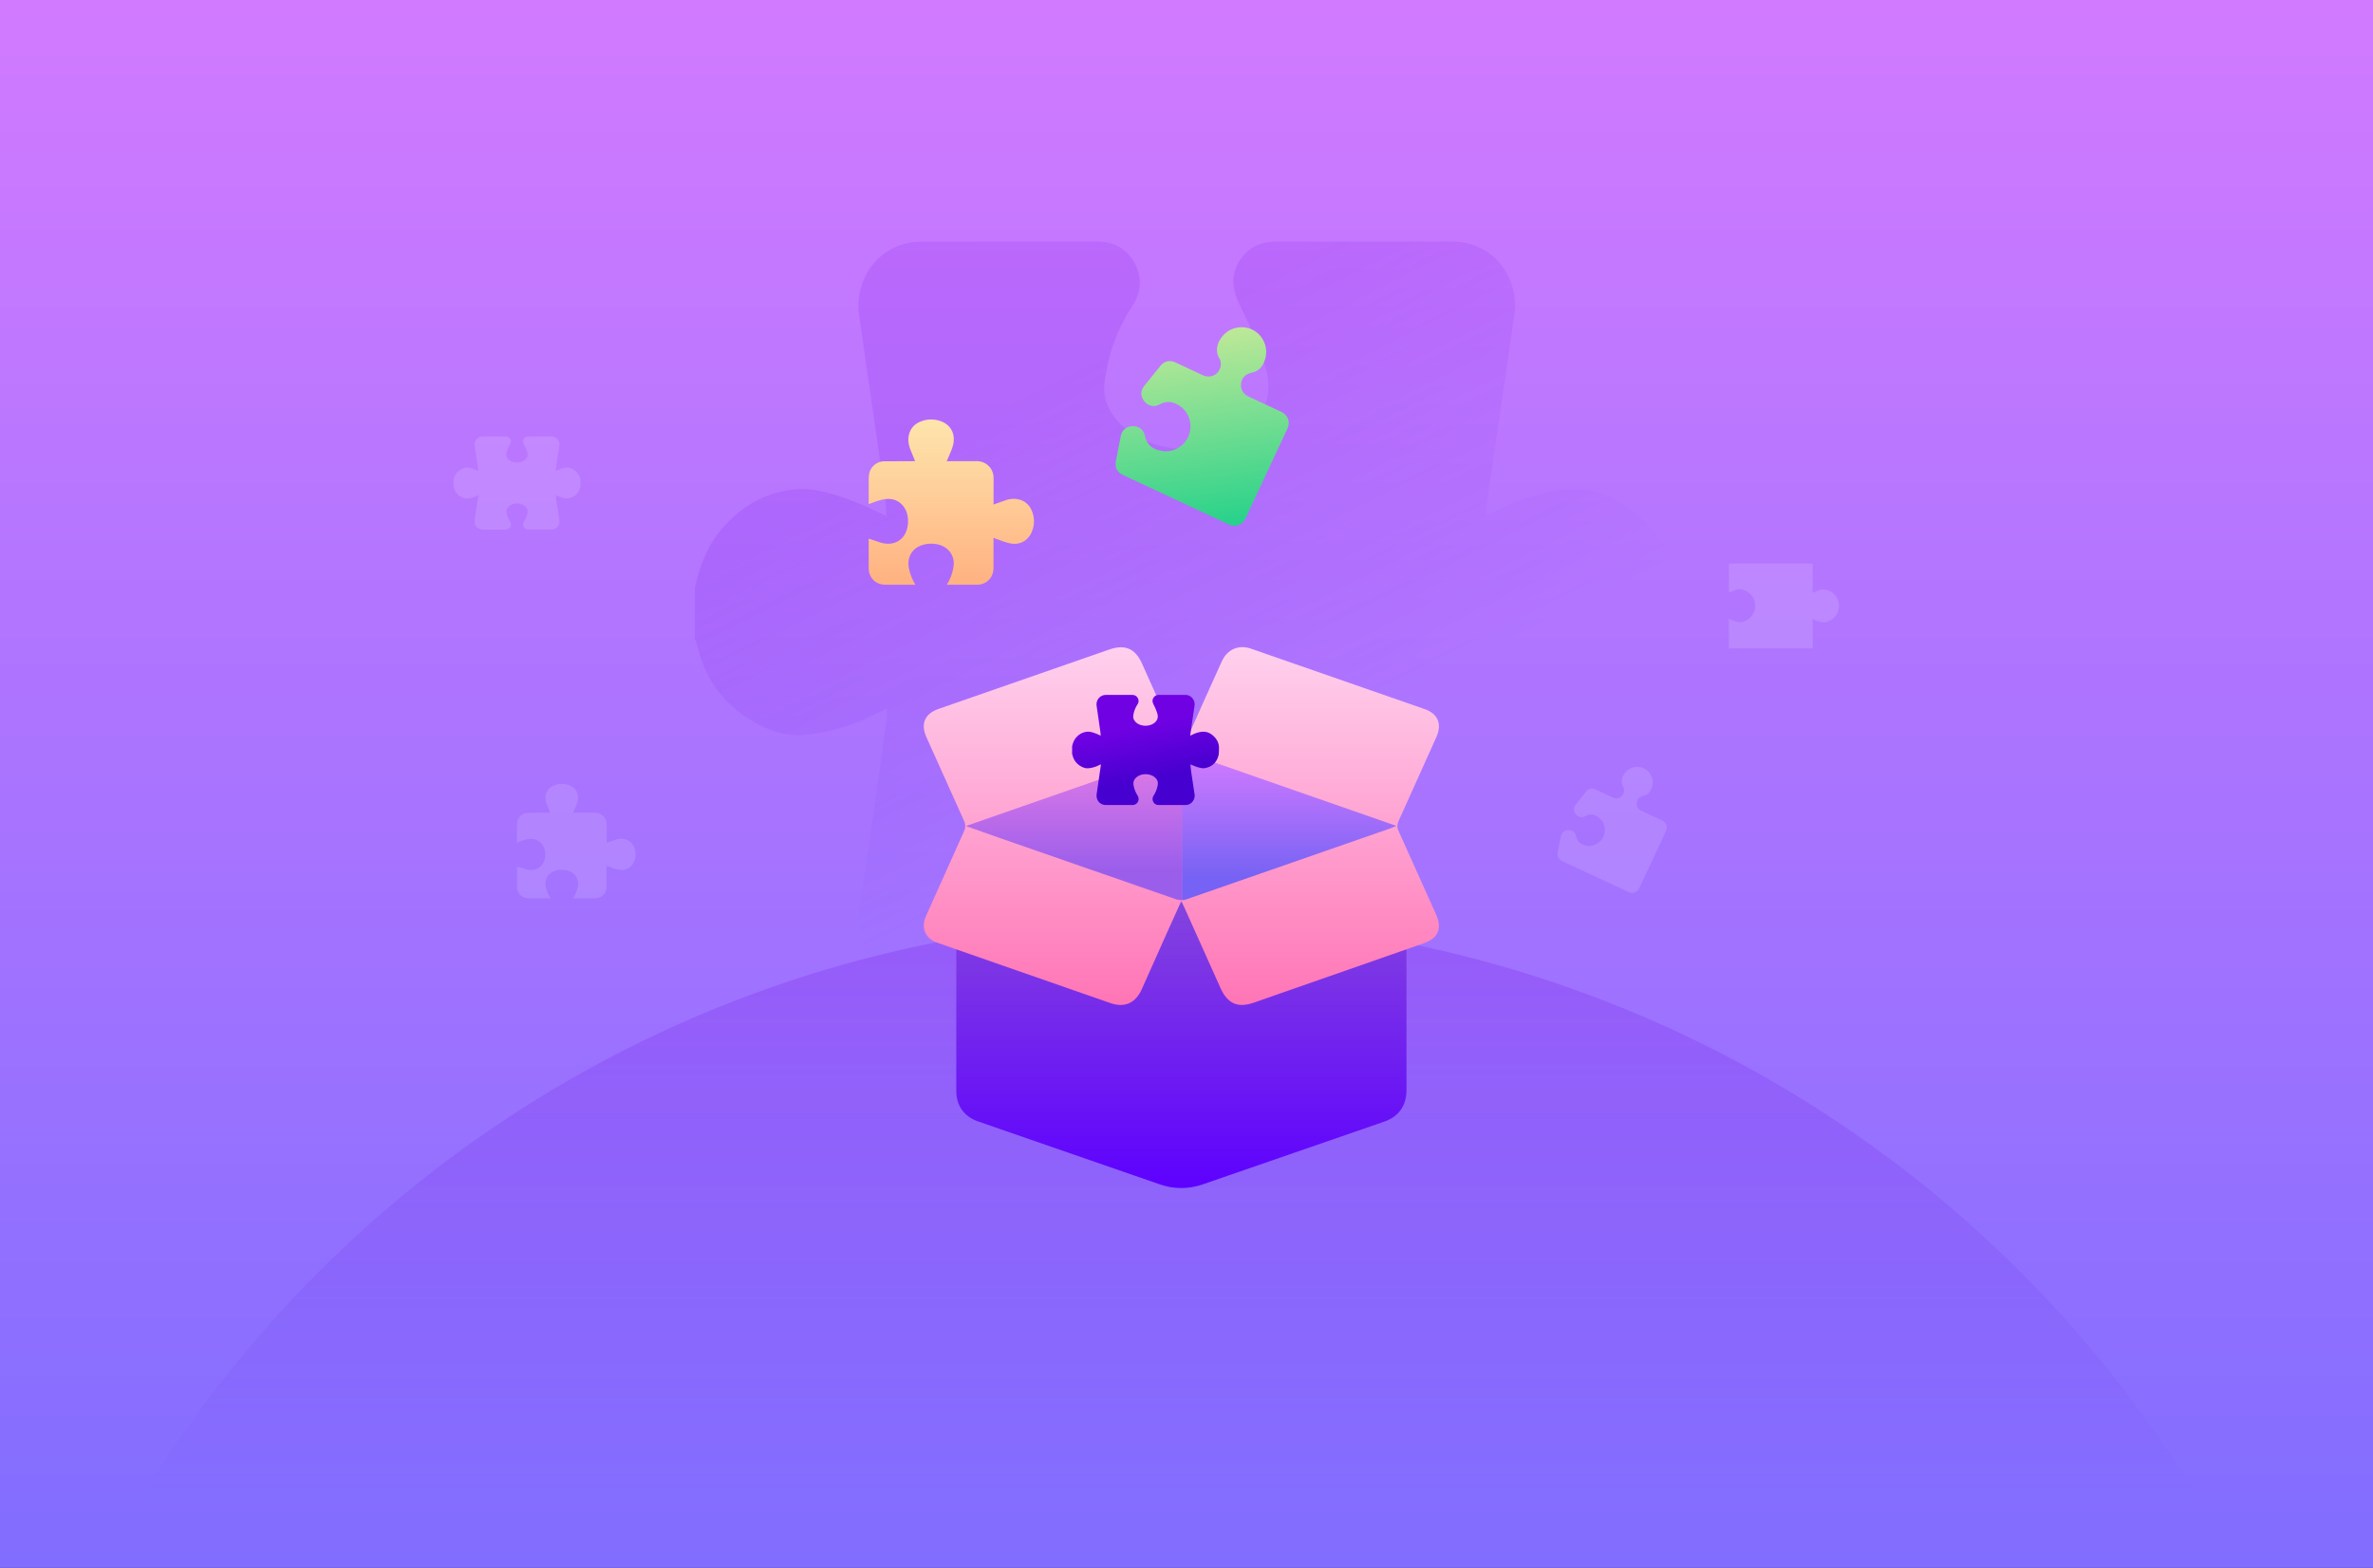 <svg xmlns="http://www.w3.org/2000/svg" width="560" height="370" xmlns:v="https://vecta.io/nano"><rect width="100%" height="100%" fill="#333333" stroke="none"/><defs><linearGradient x1="50%" y1="0%" x2="50%" y2="100%" id="A"><stop stop-color="#d17aff" offset="0%"/><stop stop-color="#816dff" offset="100%"/></linearGradient><linearGradient x1="50%" y1="0%" x2="50%" y2="24.341%" id="B"><stop stop-color="#7001e3" offset="0%"/><stop stop-color="#4600cf" stop-opacity="0" offset="100%"/></linearGradient><linearGradient x1="32.692%" y1="21.551%" x2="63.24%" y2="67.376%" id="C"><stop stop-color="#7001e3" offset="0%"/><stop stop-color="#4600cf" stop-opacity="0" offset="100%"/></linearGradient><linearGradient x1="18.363%" y1="11.383%" x2="81.637%" y2="135.76%" id="D"><stop stop-color="#c2e998" offset="0%"/><stop stop-color="#02cc87" offset="100%"/></linearGradient><linearGradient x1="50%" y1="0%" x2="50%" y2="100%" id="E"><stop stop-color="#fee5ac" offset="0%"/><stop stop-color="#ffb181" offset="100%"/></linearGradient><linearGradient x1="45.365%" y1="1.91%" x2="45.365%" y2="37.73%" id="F"><stop stop-color="#d17aff" offset="0%"/><stop stop-color="#7662f4" offset="100%"/></linearGradient><linearGradient x1="50%" y1="-6.032%" x2="50%" y2="35.451%" id="G"><stop stop-color="#f482e6" offset="0%"/><stop stop-color="#9b5eeb" offset="100%"/></linearGradient><linearGradient x1="50%" y1="0%" x2="50%" y2="100%" id="H"><stop stop-color="#8646dd" offset="0%"/><stop stop-color="#5d00ff" offset="100%"/></linearGradient><linearGradient x1="50%" y1="0%" x2="50%" y2="109.538%" id="I"><stop stop-color="#ffd1ee" offset="0%"/><stop stop-color="#ff6baf" offset="100%"/></linearGradient><linearGradient x1="37.521%" y1="29.271%" x2="50%" y2="78.125%" id="J"><stop stop-color="#7001e3" offset="0%"/><stop stop-color="#4600cf" offset="100%"/></linearGradient></defs><g transform="translate(-8)" fill-rule="evenodd"><path fill="url(#A)" d="M8 0h560v370H8z"/><circle fill="url(#B)" opacity=".205" cx="284" cy="501" r="284"/><path d="M172 138.545c1.157-4.574 2.591-9.013 5.576-12.797 4.526-5.737 10.358-9.374 17.561-10.204 5.023-.576 9.857 1.084 14.536 2.859 2.452.925 4.798 2.136 7.479 3.351-.103-1.771-.087-3.391-.312-4.979l-6.026-41.88c-1.52-9.553 5.118-17.883 14.738-17.883L266.574 57c3.973-.016 7.104 1.422 9.079 4.896 2.018 3.561 1.698 7.107-.549 10.522-3.562 5.412-5.631 11.387-6.437 17.799-.45 3.546.81 6.579 3.116 9.184 7.669 8.652 24.199 8.763 32.101.306 3.763-4.026 4.123-8.779 2.583-13.603-1.485-4.653-3.428-9.199-5.635-13.559-1.773-3.498-2.598-6.813-.679-10.363 1.943-3.597 5.055-5.193 9.142-5.177l41.697.016c9.201.012 15.8 8.465 14.335 17.585l-6.54 44.794c-.095.663-.012 1.354-.012 2.343l2.286-1.147c5.438-2.791 11.187-4.729 17.265-5.09 6.78-.397 12.506 2.533 17.324 7.111 5.584 5.308 8.573 11.895 8.336 19.705-.126 4.07.013 8.334-1.141 12.153-3.262 10.772-10.836 17.216-21.877 18.879-3.207.48-6.769-.469-9.995-1.382-4.032-1.136-7.882-2.918-12.123-4.542.316 3.355.494 6.781.983 10.168l5.588 37.346c1.287 8.397-5.264 16.771-13.794 16.898-14.501.218-29.009.202-43.51.004-7.353-.099-11.428-8.556-7.377-14.957 3.38-5.332 5.56-11.042 6.543-17.295.699-4.407-.758-7.937-3.779-10.899-7.598-7.46-22.213-7.699-30.174-.584-3.842 3.434-5.157 7.655-4.202 12.725 1.078 5.741 3.163 11.03 6.235 15.993 3.748 6.039.833 13.241-5.896 14.857-.798.191-1.643.23-2.468.23-13.75.008-27.501.016-41.247-.004-10.101-.016-16.491-8.08-14.896-18.046 2.361-14.75 4.316-29.568 6.425-44.354.095-.663.012-1.354.012-2.323l-2.267 1.108c-5.414 2.871-11.191 4.602-17.249 5.15-5.011.449-9.513-1.449-13.616-4.149-6.156-4.05-9.983-9.795-11.634-17.005-.115-.496-.351-.965-.529-1.445v-12.304z" fill="url(#C)" opacity=".13"/><path d="M294.962 119.61h-13.706c-1.47 0-2.539-.759-2.924-2.195l-1.497-6.025c-.307-1.332.314-2.552 1.52-3.167 1.251-.639 2.542-.414 3.481.606l.149.173c1.433 2.018 3.431 2.094 5.316 1.517 2.511-.769 4.206-3.28 4.045-5.877-.167-2.702-2.101-4.952-4.718-5.446-1.855-.35-3.451.055-4.631 1.673-1.098 1.506-2.892 1.391-4.046.56-.996-.716-1.369-1.733-1.116-2.894l1.501-6.072c.378-1.404 1.465-2.175 2.896-2.176l7.058-.002c2.028-.006 3.369-1.638 2.963-3.629-.073-.36-.279-.702-.473-1.021a1.82 1.82 0 0 0-.538-.553c-2.72-1.778-2.007-5.702-.319-7.523 1.732-1.869 4.383-2.472 6.66-1.467 2.348 1.035 3.745 3.432 3.498 6.022-.094.996-.485 1.851-1.259 2.506a21.02 21.02 0 0 0-.62.54c-.994.902-1.269 2.008-.805 3.227.461 1.21 1.459 1.899 2.781 1.899l8.516.002c1.831.001 3.061 1.218 3.062 3.058l-.002 23.365c-.002 1.615-1.286 2.896-2.901 2.897l-13.889.001" fill="url(#D)" transform="matrix(.906 .423 -.423 .906 68.822 -115.213)"/><path d="M384.486 206.875l-7.808-3.641c-.838-.391-1.242-1.112-1.076-2.043l.767-3.873c.183-.85.865-1.388 1.717-1.423a1.73 1.73 0 0 1 1.82 1.274l.038.14c.274 1.545 1.392 2.119 2.62 2.287 1.637.224 3.278-.774 3.885-2.315.631-1.603.135-3.414-1.223-4.394-.963-.695-1.981-.885-3.088-.265-1.031.577-2.021.034-2.455-.751-.375-.678-.314-1.363.143-1.966l2.488-3.103c.593-.709 1.419-.865 2.235-.485l4.021 1.874c1.157.535 2.36-.05 2.664-1.306.055-.227.03-.479.005-.715a1.15 1.15 0 0 0-.158-.462c-1.072-1.748.39-3.822 1.842-4.424 1.49-.618 3.162-.261 4.189.923 1.059 1.221 1.21 2.974.373 4.402-.322.549-.774.939-1.391 1.111l-.498.147c-.809.256-1.263.821-1.327 1.647s.321 1.483 1.073 1.834l4.851 2.263c1.043.487 1.416 1.515.922 2.577l-6.285 13.475c-.435.931-1.512 1.328-2.432.9l-7.912-3.689M416 153v-6.979l.682.32c.665.289 1.334.526 2.087.464 1.661-.136 3.216-1.617 3.407-3.289.248-2.168-1.037-3.966-3.145-4.393a2.93 2.93 0 0 0-1.686.159l-1.333.56V133h19.747v6.897l1.283-.546c1.981-.847 4.53.634 4.909 3.034.333 2.107-1.105 4.033-3.069 4.437-.883.181-1.669-.075-2.451-.422l-.663-.316V153H416z" fill-opacity=".13" fill="#fff"/><path d="M213.003 118.97l.005-5.313c.005-.626-.018-1.27.111-1.878.356-1.662 1.79-2.869 3.504-2.91l6.738-.028h.592l-1.207-2.982c-.364-1.054-.509-2.156-.245-3.258.407-1.704 1.55-2.751 3.191-3.277 1.384-.444 2.787-.427 4.17.026 2.503.821 3.724 3.083 3.018 5.792-.297 1.137-.851 2.209-1.29 3.31-.043.107-.098.21-.183.389h.631l6.261-.014c2.39-.076 4.238 1.712 4.172 4.149l-.006 5.622v.467l3.026-1.071c.919-.279 1.876-.361 2.829-.148a4.26 4.26 0 0 1 3.082 2.498 6.3 6.3 0 0 1 .158 5.006c-.82 2.18-2.847 3.359-5.145 2.893-1.179-.239-2.308-.725-3.458-1.104-.144-.048-.278-.124-.497-.223v.696l-.005 6.411c-.017 2.016-1.213 3.515-3.097 3.905-.307.064-.632.067-.949.068l-6.42.003h-.535l.264-.506c.712-1.249 1.152-2.586 1.326-4.009.302-2.471-1.415-4.626-4.032-5.06-1.006-.167-2.003-.156-2.996.101-2.641.68-4.018 2.834-3.533 5.496.253 1.389.769 2.677 1.535 3.978h-.793c-2.087 0-4.175.008-6.262-.002-2.338-.011-3.954-1.626-3.959-3.943l-.001-6.515v-.42l3.019.993c3.888.98 6.288-1.643 6.266-5.096-.009-1.441-.369-2.776-1.384-3.863-1.375-1.474-3.112-1.619-4.937-1.18-1 .241-1.957.655-2.964 1.001" fill="url(#E)"/><path d="M130.002 198.826l.003-3.678c.003-.434-.013-.879.08-1.3.256-1.151 1.285-1.986 2.516-2.015l4.838-.02h.425l-.866-2.064c-.262-.73-.365-1.492-.176-2.256.292-1.18 1.113-1.905 2.291-2.269a4.93 4.93 0 0 1 2.994.018c1.797.569 2.674 2.134 2.167 4.01-.213.787-.611 1.529-.926 2.291-.031.074-.07.145-.131.269h.453l4.495-.01c1.716-.053 3.043 1.185 2.995 2.873l-.005 3.892v.323l2.172-.742c.66-.193 1.347-.25 2.031-.103 1.038.223 1.779.816 2.213 1.73a4.22 4.22 0 0 1 .114 3.466c-.589 1.509-2.044 2.326-3.694 2.003-.847-.165-1.657-.502-2.483-.765-.104-.033-.2-.086-.357-.155v.482l-.003 4.438c-.012 1.395-.871 2.433-2.224 2.703-.22.044-.453.046-.681.047l-4.609.002h-.384l.189-.35a7.17 7.17 0 0 0 .952-2.776c.217-1.711-1.016-3.202-2.895-3.503-.722-.115-1.438-.108-2.151.07-1.896.471-2.885 1.962-2.536 3.805.182.962.552 1.853 1.102 2.754h-.569c-1.499 0-2.997.006-4.496-.001-1.679-.008-2.839-1.126-2.842-2.73l-.001-4.51v-.291l2.167.687c2.791.678 4.514-1.137 4.499-3.528-.007-.998-.265-1.922-.994-2.674-.987-1.02-2.234-1.121-3.544-.817-.718.167-1.405.453-2.128.693" fill-opacity=".13" fill="#fff"/><path fill="url(#F)" d="M287 176.724l51 18.223v62.509l-51-12.911z"/><path fill="url(#G)" transform="matrix(-1 0 0 1 523 0)" d="M236 176.724l51 18.223v62.509l-51-12.911z"/><path d="M339.912 226.56v30.723c-.008 3.659-1.817 6.229-5.265 7.427l-42.883 14.824c-3.338 1.148-6.75 1.116-10.083-.032l-42.875-14.848c-3.299-1.148-5.128-3.72-5.134-7.198v-41.598c.008-3.831 1.819-5.034 5.468-3.725l34.635 12.376c3.499 1.243 6.071.153 7.693-3.207 1.069-2.219 2.056-4.481 3.243-6.637.411-.75 1.337-1.74 1.977-1.706.761.042 1.719.932 2.148 1.698 1.227 2.19 2.222 4.507 3.32 6.769 1.561 3.217 4.231 4.312 7.629 3.099l34.638-12.387.711-.245c2.83-.921 4.731.387 4.76 3.338l.008 11.328h.011z" fill="url(#H)"/><path d="M286.699 177.252l-50.744 17.689 7.037 2.501 42.438 14.753c.737.255 1.706.332 2.425.087l48.135-16.744c.416-.142.816-.337 1.53-.632l-50.673-17.668 5.647-12.653 3.846-8.522c1.293-2.814 3.933-3.996 6.871-2.983l41.011 14.272c3.141 1.098 4.117 3.528 2.738 6.618l-8.854 19.669c-.442.969-.408 1.722.026 2.672l8.783 19.534c1.464 3.27.487 5.568-2.891 6.753l-40.137 14.027c-3.815 1.329-6.208.245-7.885-3.496l-8.393-18.718-.835-1.772-3.475 7.695-5.839 13.084c-1.503 3.351-4.041 4.481-7.482 3.286L229.26 222.51c-2.943-1.027-3.999-3.486-2.712-6.382l8.898-19.813c.432-.948.466-1.711.024-2.677l-8.854-19.671c-1.414-3.167-.374-5.539 2.872-6.666l40.301-14.019c3.694-1.285 6.121-.234 7.706 3.304l8.704 19.405.5 1.261" fill="url(#I)"/><path d="M261 176.115c.173-.68.387-1.339.833-1.901.676-.852 1.548-1.393 2.624-1.516.751-.086 1.473.161 2.172.425.366.137.717.317 1.118.498l-.047-.74-.9-6.222c-.227-1.419.765-2.657 2.202-2.657l6.13-.002c.594-.002 1.062.211 1.357.727.302.529.254 1.056-.082 1.563a6.11 6.11 0 0 0-.962 2.644c-.067.527.121.977.466 1.364 1.146 1.285 3.616 1.302 4.797.045.562-.598.616-1.304.386-2.021-.222-.691-.512-1.367-.842-2.014-.265-.52-.388-1.012-.101-1.54.29-.534.755-.772 1.366-.769l6.231.002c1.375.002 2.361 1.258 2.142 2.613l-.977 6.655c-.014.099-.002.201-.002.348l.342-.17c.813-.415 1.672-.703 2.58-.756 1.013-.059 1.869.376 2.589 1.056.834.789 1.281 1.767 1.246 2.928-.019.605.002 1.238-.171 1.806-.487 1.6-1.619 2.558-3.269 2.805-.479.071-1.011-.07-1.493-.205-.602-.169-1.178-.434-1.812-.675l.147 1.511.835 5.549c.192 1.248-.787 2.492-2.061 2.511l-6.501.001c-1.099-.015-1.708-1.271-1.102-2.222.505-.792.831-1.64.978-2.57.104-.655-.113-1.179-.565-1.619-1.135-1.108-3.319-1.144-4.509-.087-.574.51-.771 1.137-.628 1.891.161.853.473 1.639.932 2.376.56.897.125 1.967-.881 2.207-.119.028-.245.034-.369.034-2.055.001-4.109.002-6.163-.001-1.509-.002-2.464-1.2-2.226-2.681l.96-6.59c.014-.099.002-.201.002-.345l-.339.165c-.809.426-1.672.684-2.577.765-.749.067-1.421-.215-2.035-.616-.92-.602-1.492-1.455-1.738-2.527-.017-.074-.053-.143-.079-.215v-1.828z" fill="url(#J)"/><path d="M115 113.251c.15-.575.335-1.133.721-1.609.585-.721 1.339-1.178 2.271-1.283.65-.072 1.275.136 1.88.359.317.116.62.269.967.421l-.04-.626-.779-5.265c-.197-1.201.662-2.248 1.906-2.248l5.305-.002c.514-.002.919.179 1.174.615.261.448.22.893-.071 1.323-.461.68-.728 1.432-.832 2.238-.058.446.105.827.403 1.155.992 1.088 3.129 1.102 4.151.038.487-.506.533-1.104.334-1.71-.192-.585-.443-1.157-.729-1.705-.229-.44-.336-.857-.088-1.303.251-.452.654-.653 1.182-.651l5.392.002c1.19.001 2.043 1.064 1.854 2.211l-.846 5.631c-.012.083-.002.17-.002.294l.296-.144c.703-.351 1.447-.594 2.233-.64.877-.05 1.617.318 2.24.894.722.667 1.109 1.495 1.078 2.477-.016.512.002 1.048-.148 1.528-.422 1.354-1.401 2.164-2.829 2.373-.415.06-.875-.059-1.292-.174-.521-.143-1.019-.367-1.568-.571l.127 1.278.723 4.695c.166 1.056-.681 2.108-1.784 2.124h-5.626c-.951-.012-1.478-1.076-.954-1.88.437-.67.719-1.388.846-2.174.09-.554-.098-.998-.489-1.37-.982-.938-2.872-.968-3.902-.073-.497.432-.667.962-.543 1.6.139.722.409 1.387.806 2.011.485.759.108 1.665-.762 1.868a1.42 1.42 0 0 1-.319.029c-1.778.001-3.556.002-5.334 0-1.306-.002-2.132-1.016-1.926-2.269l.831-5.576c.012-.083.002-.17.002-.292l-.293.139a5.98 5.98 0 0 1-2.23.647c-.648.056-1.23-.182-1.761-.522a3.36 3.36 0 0 1-1.504-2.138c-.015-.062-.045-.121-.068-.182v-1.547z" fill-opacity=".13" fill="#fff"/></g></svg>